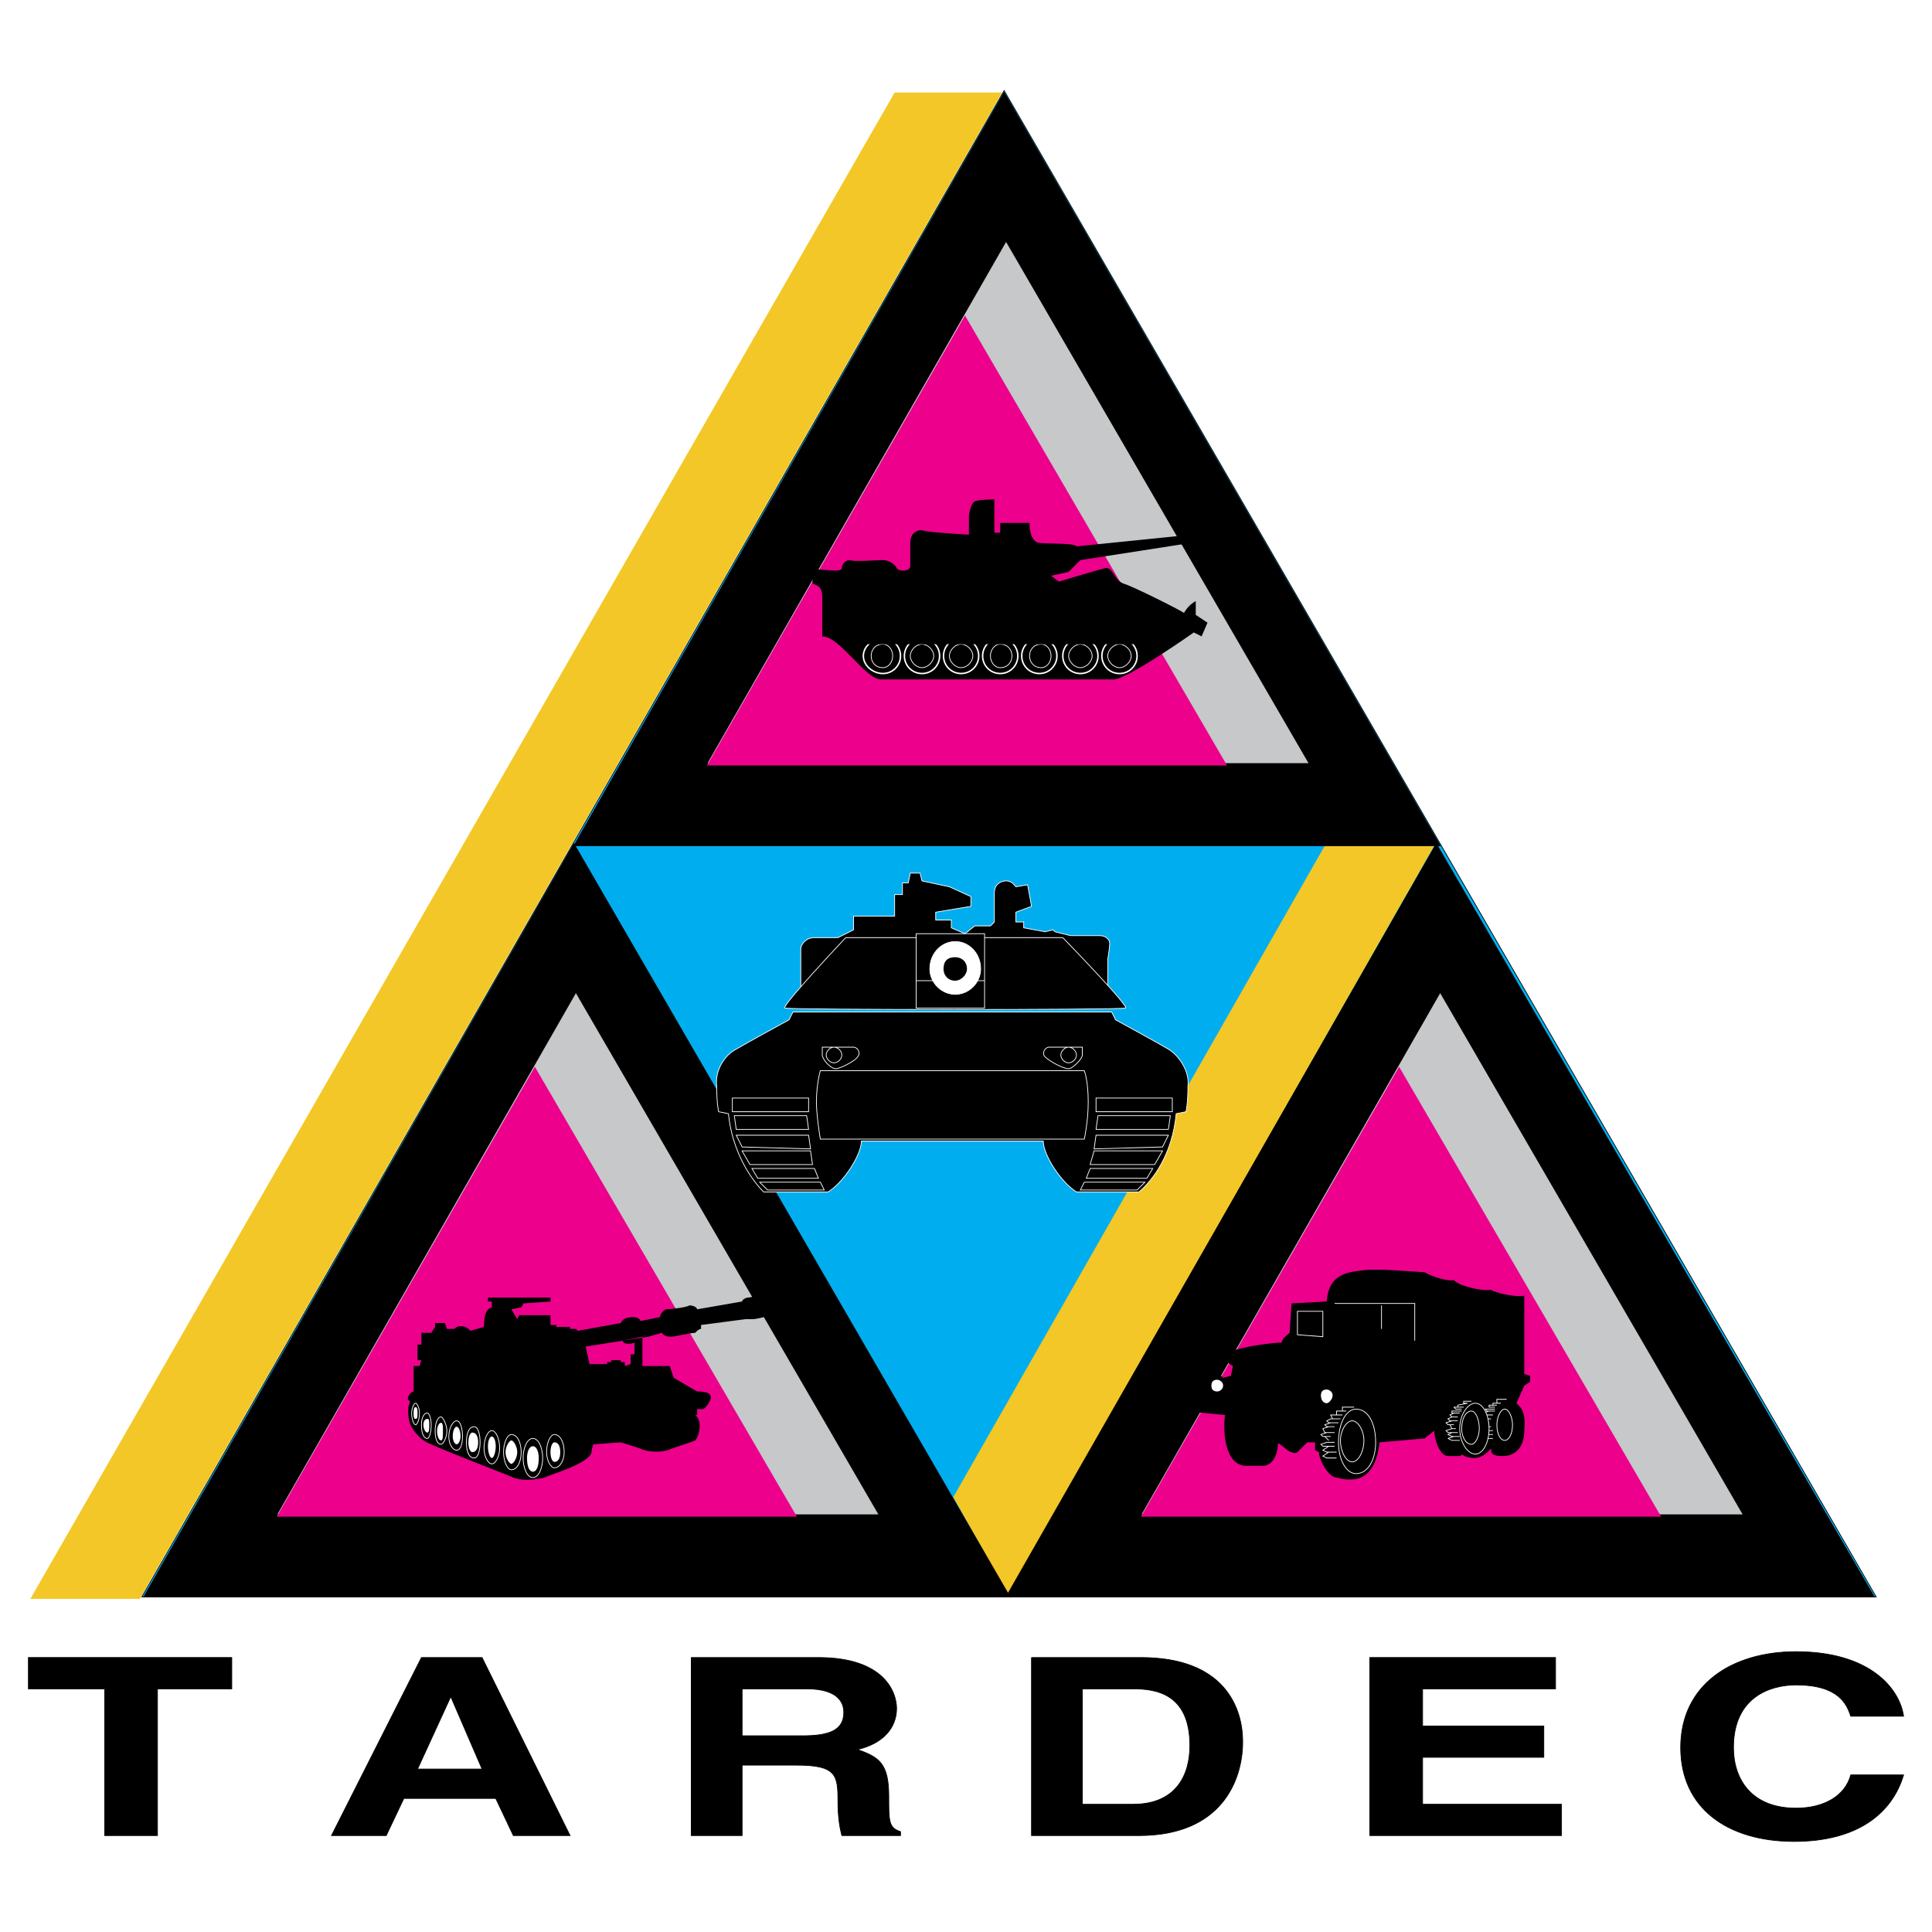 <?xml version="1.0" encoding="utf-8"?>
<!-- Generator: Adobe Illustrator 13.0.0, SVG Export Plug-In . SVG Version: 6.00 Build 14948)  -->
<!DOCTYPE svg PUBLIC "-//W3C//DTD SVG 1.0//EN" "http://www.w3.org/TR/2001/REC-SVG-20010904/DTD/svg10.dtd">
<svg version="1.0" id="Layer_1" xmlns="http://www.w3.org/2000/svg" xmlns:xlink="http://www.w3.org/1999/xlink" x="0px" y="0px"
	 width="192.756px" height="192.756px" viewBox="0 0 192.756 192.756" enable-background="new 0 0 192.756 192.756"
	 xml:space="preserve">
<g>
	<polygon fill-rule="evenodd" clip-rule="evenodd" fill="#FFFFFF" points="0,0 192.756,0 192.756,192.756 0,192.756 0,0 	"/>
	
		<polygon fill-rule="evenodd" clip-rule="evenodd" fill="#00AEEF" stroke="#000000" stroke-width="0.074" stroke-miterlimit="2.613" points="
		14.15,159.322 187.19,159.322 100.182,9.037 14.15,159.322 	"/>
	<polygon fill-rule="evenodd" clip-rule="evenodd" fill="#F3C727" points="132.176,84.375 95.11,149.367 100.572,159.127 
		143.101,84.375 132.176,84.375 	"/>
	<polygon fill-rule="evenodd" clip-rule="evenodd" stroke="#000000" stroke-width="0.074" stroke-miterlimit="2.613" points="
		100.182,9.232 143.687,84.375 57.264,84.375 100.182,9.232 	"/>
	
		<polygon fill-rule="evenodd" clip-rule="evenodd" fill="#C6C8CA" stroke="#000000" stroke-width="0.074" stroke-miterlimit="2.613" points="
		70.529,76.177 130.615,76.177 100.377,24.065 70.529,76.177 	"/>
	<polygon fill-rule="evenodd" clip-rule="evenodd" fill="#EC008C" points="70.529,76.373 122.422,76.373 96.28,31.482 
		70.529,76.373 	"/>
	<polygon fill-rule="evenodd" clip-rule="evenodd" stroke="#000000" stroke-width="0.074" stroke-miterlimit="2.613" points="
		143.296,84.179 186.995,159.322 100.377,159.322 143.296,84.179 	"/>
	
		<polygon fill-rule="evenodd" clip-rule="evenodd" fill="#C6C8CA" stroke="#000000" stroke-width="0.074" stroke-miterlimit="2.613" points="
		113.838,151.125 173.924,151.125 143.687,99.012 113.838,151.125 	"/>
	<polygon fill-rule="evenodd" clip-rule="evenodd" fill="#EC008C" points="113.838,151.32 165.73,151.32 139.589,106.43 
		113.838,151.32 	"/>
	<polygon fill-rule="evenodd" clip-rule="evenodd" stroke="#000000" stroke-width="0.074" stroke-miterlimit="2.613" points="
		57.264,84.179 100.768,159.322 14.345,159.322 57.264,84.179 	"/>
	
		<polygon fill-rule="evenodd" clip-rule="evenodd" fill="#C6C8CA" stroke="#000000" stroke-width="0.074" stroke-miterlimit="2.613" points="
		27.611,151.125 87.697,151.125 57.458,99.012 27.611,151.125 	"/>
	<polygon fill-rule="evenodd" clip-rule="evenodd" fill="#EC008C" points="27.611,151.32 79.503,151.32 53.362,106.43 
		27.611,151.32 	"/>
	<path fill="none" stroke="#FFFFFF" stroke-width="0.074" stroke-miterlimit="2.613" d="M150.514,144.684
		c-0.78,0-1.365-0.975-1.365-2.342c0-1.365,0.585-2.537,1.365-2.537c0.781,0,1.366,1.172,1.366,2.537
		C151.88,143.709,151.295,144.684,150.514,144.684L150.514,144.684z"/>
	<polygon fill-rule="evenodd" clip-rule="evenodd" stroke="#000000" stroke-width="0.074" stroke-miterlimit="2.613" points="
		15.71,183.133 10.443,183.133 10.443,168.496 2.834,168.496 2.834,165.373 23.124,165.373 23.124,168.496 15.71,168.496 
		15.71,183.133 	"/>
	<path fill-rule="evenodd" clip-rule="evenodd" stroke="#000000" stroke-width="0.074" stroke-miterlimit="2.613" d="
		M38.535,183.133h-5.462l8.974-17.76h6.047l8.779,17.76h-5.657l-1.756-3.707h-9.169L38.535,183.133L38.535,183.133z M41.657,176.498
		h6.438l-3.121-7.223l0,0L41.657,176.498L41.657,176.498z"/>
	<path fill-rule="evenodd" clip-rule="evenodd" stroke="#000000" stroke-width="0.074" stroke-miterlimit="2.613" d="
		M68.969,165.373h12.681c6.633,0,7.803,3.514,7.803,5.074c0,1.951-1.366,3.514-3.902,4.1c2.146,0.779,3.121,1.365,3.121,4.684
		c0,2.537,0,3.123,1.171,3.514v0.389H83.99c-0.195-0.779-0.39-1.756-0.39-3.512c0-2.537-0.195-3.514-4.097-3.514h-5.462v7.025
		h-5.072V165.373L68.969,165.373z M80.088,173.18c2.731,0,4.097-0.586,4.097-2.342c0-0.977-0.585-2.342-3.707-2.342h-6.438v4.684
		H80.088L80.088,173.18z"/>
	<path fill-rule="evenodd" clip-rule="evenodd" stroke="#000000" stroke-width="0.074" stroke-miterlimit="2.613" d="
		M102.913,165.373h10.925c8.389,0,10.145,5.074,10.145,8.393c0,3.902-2.146,9.367-10.34,9.367h-10.729V165.373L102.913,165.373z
		 M107.985,180.012h5.072c4.292,0,5.657-2.928,5.657-5.855c0-5.27-3.511-5.66-5.657-5.66h-5.072V180.012L107.985,180.012z"/>
	<polygon fill-rule="evenodd" clip-rule="evenodd" stroke="#000000" stroke-width="0.074" stroke-miterlimit="2.613" points="
		155.196,168.496 141.931,168.496 141.931,172.203 154.025,172.203 154.025,175.326 141.931,175.326 141.931,180.012 
		155.781,180.012 155.781,183.133 136.663,183.133 136.663,165.373 155.196,165.373 155.196,168.496 	"/>
	<path fill-rule="evenodd" clip-rule="evenodd" stroke="#000000" stroke-width="0.074" stroke-miterlimit="2.613" d="
		M184.654,171.229c-0.391-1.172-1.171-3.123-5.463-3.123c-2.536,0-6.242,1.17-6.242,6.246c0,3.123,1.756,6.049,6.242,6.049
		c2.731,0,4.877-1.17,5.463-3.316h5.267c-1.17,3.902-4.682,6.635-10.925,6.635c-6.633,0-11.314-3.318-11.314-9.367
		c0-6.246,5.072-9.564,11.51-9.564c7.413,0,10.34,3.709,10.729,6.441H184.654L184.654,171.229z"/>
	<path fill-rule="evenodd" clip-rule="evenodd" d="M79.894,98.623c0,0,0-3.319,0-3.904s0.585-1.171,1.365-1.171
		c0.585,0,2.341,0,2.341,0l1.561-0.781v-1.366h4.097v-2.147h0.78v-1.171h0.585l0.195-0.976h0.975l0.195,0.781l2.731,0.585
		l2.146,0.976v0.976l-3.511,0.585v0.781h1.561v0.781l1.365,0.585l0.976-0.78h1.561l0.391-0.391c0,0,0-2.342,0-2.928
		c0-0.78,0.585-1.171,1.17-1.171c0.586,0,0.78,0.391,0.976,0.585l1.171-0.195l0.39,2.147l-1.561,0.585v0.976h0.78v0.585l2.146,0.391
		l0.78-0.195l0.195,0.195l1.561,0.39c0,0,2.341,0,2.926,0c0.586,0,0.976,0.391,0.976,0.781c0,0.391-0.195,1.562-0.195,1.562v2.733
		L79.894,98.623L79.894,98.623z"/>
	<path fill="none" stroke="#FFFFFF" stroke-width="0.074" stroke-miterlimit="2.613" d="M79.894,98.623c0,0,0-3.319,0-3.904
		s0.585-1.171,1.365-1.171c0.585,0,2.341,0,2.341,0l1.561-0.781v-1.366h4.097v-2.147h0.78v-1.171h0.585l0.195-0.976h0.975
		l0.195,0.781l2.731,0.585l2.146,0.976v0.976l-3.511,0.585v0.781h1.561v0.781l1.365,0.585l0.976-0.78h1.561l0.391-0.391
		c0,0,0-2.342,0-2.928c0-0.78,0.585-1.171,1.17-1.171c0.586,0,0.78,0.391,0.976,0.585l1.171-0.195l0.39,2.147l-1.561,0.585v0.976
		h0.78v0.585l2.146,0.391l0.78-0.195l0.195,0.195l1.561,0.39c0,0,2.341,0,2.926,0c0.586,0,0.976,0.391,0.976,0.781
		c0,0.391-0.195,1.562-0.195,1.562v2.733"/>
	<path fill-rule="evenodd" clip-rule="evenodd" stroke="#FFFFFF" stroke-width="0.074" stroke-miterlimit="2.613" d="
		M94.915,113.846h-8.974c0,1.367-1.756,4.1-3.316,5.074h-6.438c-1.171-1.17-3.122-3.902-3.512-7.807l-0.976-0.195
		c0,0-0.195-0.779-0.195-2.537c-0.195-1.561,0.781-3.123,1.951-3.707c0.976-0.586,5.267-2.928,5.267-2.928l0.391-0.781h31.799l0,0
		l0.39,0.781c0,0,4.292,2.342,5.268,2.928c0.976,0.584,2.146,2.146,1.951,3.707c0,1.758-0.195,2.537-0.195,2.537l-0.976,0.195
		c-0.39,4.1-2.341,6.637-3.707,7.807H107.4c-1.561-0.975-3.316-3.707-3.316-5.074H94.915L94.915,113.846z"/>
	<path fill="none" stroke="#FFFFFF" stroke-width="0.074" stroke-miterlimit="2.613" d="M108.181,106.82
		c0,0,0.391,0.975,0.391,3.123c0,1.951-0.391,3.707-0.391,3.707H81.844c0,0-0.39-2.342-0.39-3.707c0-1.758,0.39-3.123,0.39-3.123
		H108.181L108.181,106.82z M109.352,109.553h7.608v1.365h-7.608V109.553L109.352,109.553z M109.547,111.309l-0.195,1.367h7.218
		l0.195-1.367H109.547L109.547,111.309z M108.181,117.945l-0.39,0.781h5.657l0.78-0.781H108.181L108.181,117.945z M108.766,116.578
		l-0.39,0.977h6.048l0.585-0.977H108.766L108.766,116.578z M109.156,114.822l-0.391,1.365h6.438l0.78-1.365H109.156L109.156,114.822
		z M109.352,113.26l-0.195,1.367l6.828-0.195l0.585-1.172H109.352L109.352,113.26z M80.674,109.553h-7.608v1.365h7.608V109.553
		L80.674,109.553z M80.479,111.309l0.195,1.367h-7.218l-0.195-1.367H80.479L80.479,111.309z M81.844,117.945l0.39,0.781h-5.658
		l-0.78-0.781H81.844L81.844,117.945z M81.259,116.578l0.391,0.977h-6.048l-0.585-0.977H81.259L81.259,116.578z M80.869,114.822
		l0.195,1.365h-6.243l-0.781-1.365H80.869L80.869,114.822z M80.674,113.26l0.195,1.367l-6.828-0.195l-0.585-1.172H80.674
		L80.674,113.26z"/>
	<path fill-rule="evenodd" clip-rule="evenodd" stroke="#FFFFFF" stroke-width="0.074" stroke-miterlimit="2.613" d="
		M106.035,93.548c0,0,6.827,7.026,6.242,7.026c-0.585,0.195-33.555,0.195-33.945,0c-0.585,0,6.048-7.026,6.048-7.026H106.035
		L106.035,93.548z"/>
	<polygon fill-rule="evenodd" clip-rule="evenodd" stroke="#FFFFFF" stroke-width="0.074" stroke-miterlimit="2.613" points="
		98.231,100.574 98.231,93.157 91.403,93.157 91.403,100.574 98.231,100.574 	"/>
	<polygon fill-rule="evenodd" clip-rule="evenodd" fill="#FFFFFF" points="91.403,97.842 98.231,97.842 91.403,97.842 	"/>
	
		<line fill="none" stroke="#FFFFFF" stroke-width="0.074" stroke-miterlimit="2.613" x1="91.403" y1="97.842" x2="98.231" y2="97.842"/>
	
		<path fill-rule="evenodd" clip-rule="evenodd" fill="#FFFFFF" stroke="#FFFFFF" stroke-width="0.074" stroke-miterlimit="2.613" d="
		M95.305,99.207c1.365,0,2.536-1.17,2.536-2.537c0-1.562-1.17-2.732-2.536-2.732c-1.366,0-2.536,1.171-2.536,2.732
		C92.769,98.037,93.939,99.207,95.305,99.207L95.305,99.207z"/>
	<path fill-rule="evenodd" clip-rule="evenodd" d="M95.305,97.842c0.585,0,1.17-0.586,1.17-1.171c0-0.78-0.585-1.171-1.17-1.171
		c-0.78,0-1.17,0.391-1.17,1.171C94.135,97.256,94.525,97.842,95.305,97.842L95.305,97.842z"/>
	<path fill="none" stroke="#FFFFFF" stroke-width="0.074" stroke-miterlimit="2.613" d="M95.305,98.232
		c0.78,0,1.561-0.781,1.561-1.562c0-0.976-0.78-1.756-1.561-1.756c-0.976,0-1.756,0.781-1.756,1.756
		C93.549,97.451,94.33,98.232,95.305,98.232L95.305,98.232z M107.985,104.477c0,0,0,0.586,0,0.781c0,0.391-0.976,1.367-1.365,1.367
		c-0.585,0-1.951-0.781-2.341-1.172c-0.391-0.391,0-0.977,0.39-0.977C105.255,104.477,107.985,104.477,107.985,104.477
		L107.985,104.477z M106.62,106.039c0.39,0,0.78-0.391,0.78-0.781s-0.391-0.781-0.78-0.781c-0.391,0-0.78,0.391-0.78,0.781
		S106.229,106.039,106.62,106.039L106.62,106.039z M82.039,104.477c0,0,0,0.586,0,0.781c0,0.391,0.781,1.367,1.366,1.367
		c0.39,0,1.951-0.781,2.146-1.172c0.39-0.391,0-0.977-0.39-0.977S82.039,104.477,82.039,104.477L82.039,104.477z M83.209,106.039
		c-0.39,0-0.78-0.391-0.78-0.781s0.391-0.781,0.78-0.781c0.391,0,0.781,0.391,0.781,0.781S83.6,106.039,83.209,106.039
		L83.209,106.039z"/>
	<path fill-rule="evenodd" clip-rule="evenodd" d="M99.207,49.829c0,0-1.561,0-1.951,0.195c-0.39,0.195-0.585,1.171-0.585,1.562
		c0,0.39,0,1.756,0,1.756s-3.707-0.195-4.487-0.39c-0.585-0.195-1.365,0.195-1.365,1.171c0,0.781,0,1.757,0,2.342
		s-1.171,0.585-1.366,0.195c-0.195-0.39-0.781-0.78-1.366-0.78c-0.585,0-2.926,0.195-3.316,0c-0.39,0-0.78,0.39-0.78,0.78
		c0,0.586-2.341,0-2.926,0.195v1.367c0.585,0.195,0.975,0.39,0.975,1.366c0,0.781,0,3.904,0,3.904c1.756,0,4.292,4.294,5.853,4.294
		c0,0,21.849,0,23.214,0c1.366,0,7.999-4.685,7.999-4.685l0.78,0.391l0.585-1.366l-1.17-0.781v-1.366
		c-0.78,0.39-1.171,1.171-1.171,1.171c-0.585-0.39-5.268-2.732-6.048-2.927c-0.976-0.391-0.976-1.562-1.755-1.562
		c-0.78,0.195-4.683,1.367-4.683,1.367l-0.78-0.585l1.756-0.391l1.171-1.171l11.314-1.757l-0.195-0.781l-11.51,1.171
		c-0.195-0.39-3.316-0.195-3.901-0.39c-0.78-0.39-0.78-1.562-0.78-1.952h-2.927v0.976h-0.585V49.829L99.207,49.829z"/>
	<path fill="none" stroke="#FFFFFF" stroke-width="0.148" stroke-miterlimit="2.613" d="M88.087,63.686
		c-0.976,0-1.951,0.78-1.951,1.756s0.975,1.756,1.951,1.756s1.756-0.78,1.756-1.756S89.062,63.686,88.087,63.686L88.087,63.686z"/>
	<path fill="none" stroke="#FFFFFF" stroke-width="0.074" stroke-miterlimit="2.613" d="M88.087,64.271
		c-0.78,0-1.171,0.586-1.171,1.171s0.391,1.171,1.171,1.171c0.585,0,0.976-0.585,0.976-1.171S88.672,64.271,88.087,64.271
		L88.087,64.271z"/>
	<path fill="none" stroke="#FFFFFF" stroke-width="0.148" stroke-miterlimit="2.613" d="M91.989,63.686
		c-0.976,0-1.756,0.78-1.756,1.756s0.78,1.756,1.756,1.756c0.975,0,1.755-0.78,1.755-1.756S92.964,63.686,91.989,63.686
		L91.989,63.686z"/>
	<path fill="none" stroke="#FFFFFF" stroke-width="0.074" stroke-miterlimit="2.613" d="M91.989,64.271
		c-0.585,0-1.17,0.586-1.17,1.171s0.585,1.171,1.17,1.171c0.585,0,1.17-0.585,1.17-1.171S92.574,64.271,91.989,64.271L91.989,64.271
		z"/>
	<path fill="none" stroke="#FFFFFF" stroke-width="0.148" stroke-miterlimit="2.613" d="M95.89,63.686
		c-0.975,0-1.755,0.78-1.755,1.756s0.78,1.756,1.755,1.756c0.976,0,1.756-0.78,1.756-1.756S96.866,63.686,95.89,63.686L95.89,63.686
		z"/>
	<path fill="none" stroke="#FFFFFF" stroke-width="0.074" stroke-miterlimit="2.613" d="M95.89,64.271
		c-0.585,0-1.17,0.586-1.17,1.171s0.585,1.171,1.17,1.171c0.585,0,1.171-0.585,1.171-1.171S96.476,64.271,95.89,64.271L95.89,64.271
		z"/>
	<path fill="none" stroke="#FFFFFF" stroke-width="0.148" stroke-miterlimit="2.613" d="M99.792,63.686
		c-0.976,0-1.756,0.78-1.756,1.756s0.78,1.756,1.756,1.756s1.756-0.78,1.756-1.756S100.768,63.686,99.792,63.686L99.792,63.686z"/>
	<path fill="none" stroke="#FFFFFF" stroke-width="0.074" stroke-miterlimit="2.613" d="M99.792,64.271
		c-0.585,0-0.976,0.586-0.976,1.171s0.391,1.171,0.976,1.171c0.78,0,1.171-0.585,1.171-1.171S100.572,64.271,99.792,64.271
		L99.792,64.271z"/>
	<path fill="none" stroke="#FFFFFF" stroke-width="0.148" stroke-miterlimit="2.613" d="M103.693,63.686
		c-0.975,0-1.756,0.78-1.756,1.756s0.781,1.756,1.756,1.756c0.976,0,1.756-0.78,1.756-1.756S104.669,63.686,103.693,63.686
		L103.693,63.686z"/>
	<path fill="none" stroke="#FFFFFF" stroke-width="0.074" stroke-miterlimit="2.613" d="M103.889,64.271
		c-0.78,0-1.17,0.586-1.17,1.171s0.39,1.171,1.17,1.171c0.585,0,0.976-0.585,0.976-1.171S104.474,64.271,103.889,64.271
		L103.889,64.271z"/>
	<path fill="none" stroke="#FFFFFF" stroke-width="0.148" stroke-miterlimit="2.613" d="M107.791,63.686
		c-0.976,0-1.756,0.78-1.756,1.756s0.78,1.756,1.756,1.756c0.975,0,1.756-0.78,1.756-1.756S108.766,63.686,107.791,63.686
		L107.791,63.686z"/>
	<path fill="none" stroke="#FFFFFF" stroke-width="0.074" stroke-miterlimit="2.613" d="M107.791,64.271
		c-0.586,0-1.171,0.586-1.171,1.171s0.585,1.171,1.171,1.171c0.585,0,1.17-0.585,1.17-1.171S108.376,64.271,107.791,64.271
		L107.791,64.271z"/>
	<path fill="none" stroke="#FFFFFF" stroke-width="0.148" stroke-miterlimit="2.613" d="M111.692,63.686
		c-0.976,0-1.756,0.78-1.756,1.756s0.78,1.756,1.756,1.756s1.756-0.78,1.756-1.756S112.668,63.686,111.692,63.686L111.692,63.686z"
		/>
	<path fill="none" stroke="#FFFFFF" stroke-width="0.074" stroke-miterlimit="2.613" d="M111.692,64.271
		c-0.586,0-1.171,0.586-1.171,1.171s0.585,1.171,1.171,1.171c0.585,0,1.17-0.585,1.17-1.171S112.277,64.271,111.692,64.271
		L111.692,64.271z"/>
	<polygon fill-rule="evenodd" clip-rule="evenodd" points="85.356,62.515 85.551,64.271 115.398,64.271 114.424,61.539 
		85.356,62.515 	"/>
	<path fill-rule="evenodd" clip-rule="evenodd" d="M57.654,132.777l4.292-0.779c0.195-0.586,0.975-0.586,1.365-0.586
		c0.195,0,0.585,0.195,0.585,0.391l1.951-0.391c0-0.195,0.195-0.586,0.585-0.781c0.39,0,2.146-0.195,2.341-0.391
		c0.39,0,0.78,0.195,0.78,0.391l4.487-0.781c0-0.193,0.391-0.389,0.585-0.389c0.195,0,0.976-0.195,1.17-0.195
		c0.195,0,0.78-0.586,1.17-0.586c0.195-0.195,2.341-0.586,2.731-0.586c0.39-0.195,1.17,0,1.366,1.367
		c0.195,1.561-0.585,1.561-0.976,1.756c-0.195,0.195-2.536,0.391-2.731,0.391c-0.195,0-1.17-0.195-1.17-0.195
		s-0.781,0.195-0.976,0.195c-0.195,0-0.585,0-0.78,0l-4.487,0.586c0,0,0,0.195,0,0.391c-0.195,0-0.39,0.193-0.585,0.389
		c-0.39,0-2.146,0.391-2.341,0.391c-0.195,0-0.78,0-0.976-0.391l-1.365,0.391l-6.243,0.977l0.39,1.756h1.756V135.9h0.39v-0.195
		h0.976v0.195h0.39v0.391l0.585-0.195v-0.975h0.39v-1.172c-0.39,0.195-1.17,0.195-1.17-0.195l1.951-0.391v2.928h2.731l0.39,1.172
		l2.341,1.365c0.976,0,1.366,0.195,1.366,0.586s-0.585,1.172-0.78,1.172c-0.195,0-0.39,0-0.585,0v0.586h-0.195
		c0.78,0.584,0.39,2.146,0,2.537c-0.39,0.193-2.341,0.779-2.731,0.975c-0.585,0.195-1.756,0.195-2.341,0
		c-0.39-0.195-2.341-0.781-2.341-0.781l-2.731,0.195c0,0-0.195,0.391-0.195,0.781c-0.195,1.172-4.487,2.342-4.682,2.537
		c-0.78,0.195-2.146,0.391-3.121,0c-0.39-0.195-7.023-2.732-8.193-3.318c-1.171-0.389-1.951-1.561-2.146-2.146
		c-0.195-0.586-0.195-1.756,0-1.951v-0.195l-0.195-0.195c0-0.391,0.39-0.781,0.585-0.781v-2.537h0.585l0.195-0.586h-0.39v-1.561
		h0.39v-1.172h0.976l0.39-0.584v-0.391h0.975l0.195,0.586h0.78c0.195-0.391,1.17-0.391,1.561,0.193l1.366-0.389
		c0-0.586,0-1.758,0.78-1.953v-0.586h-0.39v-0.389h6.243v0.389l-2.731,0.195c0,0.195-0.195,0.391-0.195,0.391l-0.975,0.195
		l0.585,0.977l0.195-0.391h3.122v0.977h0.585v0.195h1.365v0.195h0.585L57.654,132.777L57.654,132.777z"/>
	<path fill-rule="evenodd" clip-rule="evenodd" d="M80.284,130.631c0.39,0,0.585-0.586,0.39-1.365
		c-0.195-0.586-0.585-0.977-0.976-0.781c-0.39,0-0.585,0.586-0.39,1.365C79.503,130.436,79.894,130.826,80.284,130.631
		L80.284,130.631z"/>
	<path fill="none" stroke="#FFFFFF" stroke-width="0.074" stroke-miterlimit="2.613" d="M42.632,143.514
		c0.195,0,0.391-0.586,0.391-1.367c0-0.586-0.195-1.17-0.391-1.17c-0.39,0-0.585,0.584-0.585,1.17
		C42.047,142.928,42.242,143.514,42.632,143.514L42.632,143.514z"/>
	<path fill-rule="evenodd" clip-rule="evenodd" fill="#FFFFFF" d="M42.632,142.928c0.195,0,0.195-0.391,0.195-0.781
		s0-0.586-0.195-0.586c-0.195,0-0.39,0.195-0.39,0.586S42.437,142.928,42.632,142.928L42.632,142.928z"/>
	<path fill="none" stroke="#FFFFFF" stroke-width="0.074" stroke-miterlimit="2.613" d="M41.461,142.146
		c0.195,0,0.39-0.586,0.39-1.17c0-0.391-0.195-0.977-0.39-0.977c-0.195,0-0.39,0.586-0.39,0.977
		C41.071,141.561,41.267,142.146,41.461,142.146L41.461,142.146z"/>
	<path fill-rule="evenodd" clip-rule="evenodd" fill="#FFFFFF" d="M41.461,141.561c0.195,0,0.195-0.195,0.195-0.584
		c0-0.195,0-0.586-0.195-0.586c-0.195,0-0.195,0.391-0.195,0.586C41.267,141.365,41.267,141.561,41.461,141.561L41.461,141.561z"/>
	<path fill="none" stroke="#FFFFFF" stroke-width="0.074" stroke-miterlimit="2.613" d="M43.998,144.098
		c0.195,0,0.585-0.584,0.585-1.365c0-0.586-0.39-1.367-0.585-1.367c-0.39,0-0.585,0.781-0.585,1.367
		C43.413,143.514,43.607,144.098,43.998,144.098L43.998,144.098z M45.558,144.684c0.391,0,0.585-0.586,0.585-1.365
		c0-0.781-0.195-1.562-0.585-1.562c-0.39,0-0.78,0.781-0.78,1.562C44.778,144.098,45.168,144.684,45.558,144.684L45.558,144.684z
		 M47.314,145.465c0.39,0,0.585-0.781,0.585-1.562c0-0.779-0.195-1.561-0.585-1.561c-0.585,0-0.78,0.781-0.78,1.561
		C46.534,144.684,46.729,145.465,47.314,145.465L47.314,145.465z M49.07,146.051c0.39,0,0.78-0.781,0.78-1.562
		c0-0.975-0.39-1.756-0.78-1.756s-0.78,0.781-0.78,1.756C48.29,145.27,48.68,146.051,49.07,146.051L49.07,146.051z M51.021,146.637
		c0.585,0,0.975-0.781,0.975-1.758s-0.39-1.756-0.975-1.756c-0.391,0-0.781,0.779-0.781,1.756S50.63,146.637,51.021,146.637
		L51.021,146.637z"/>
	<path fill-rule="evenodd" clip-rule="evenodd" fill="#FFFFFF" d="M43.998,143.709c0.195,0,0.195-0.391,0.195-0.977
		c0-0.391,0-0.781-0.195-0.781c-0.195,0-0.39,0.391-0.39,0.781C43.607,143.318,43.803,143.709,43.998,143.709L43.998,143.709z"/>
	<path fill-rule="evenodd" clip-rule="evenodd" fill="#FFFFFF" d="M45.558,144.098c0.195,0,0.391-0.389,0.391-0.779
		c0-0.586-0.195-0.977-0.391-0.977c-0.195,0-0.39,0.391-0.39,0.977C45.168,143.709,45.363,144.098,45.558,144.098L45.558,144.098z"
		/>
	<path fill-rule="evenodd" clip-rule="evenodd" fill="#FFFFFF" d="M47.119,144.879c0.39,0,0.585-0.391,0.585-0.977
		c0-0.584-0.195-0.975-0.585-0.975c-0.195,0-0.39,0.391-0.39,0.975C46.729,144.488,46.924,144.879,47.119,144.879L47.119,144.879z"
		/>
	<path fill-rule="evenodd" clip-rule="evenodd" fill="#FFFFFF" d="M49.07,145.465c0.195,0,0.39-0.586,0.39-1.172
		c0-0.584-0.195-0.975-0.39-0.975c-0.195,0-0.39,0.391-0.39,0.975C48.68,144.879,48.875,145.465,49.07,145.465L49.07,145.465z"/>
	<path fill-rule="evenodd" clip-rule="evenodd" fill="#FFFFFF" d="M51.021,146.051c0.195,0,0.585-0.586,0.585-1.172
		s-0.39-1.17-0.585-1.17c-0.195,0-0.585,0.584-0.585,1.17S50.826,146.051,51.021,146.051L51.021,146.051z"/>
	<path fill="none" stroke="#FFFFFF" stroke-width="0.074" stroke-miterlimit="2.613" d="M53.167,147.416
		c0.585,0,0.976-0.975,0.976-1.951s-0.39-1.951-0.976-1.951s-0.975,0.975-0.975,1.951S52.581,147.416,53.167,147.416L53.167,147.416
		z"/>
	<path fill-rule="evenodd" clip-rule="evenodd" fill="#FFFFFF" d="M53.167,146.83c0.39,0,0.585-0.584,0.585-1.365
		c0-0.586-0.195-1.172-0.585-1.172s-0.585,0.586-0.585,1.172C52.581,146.246,52.776,146.83,53.167,146.83L53.167,146.83z"/>
	<path fill="none" stroke="#FFFFFF" stroke-width="0.074" stroke-miterlimit="2.613" d="M55.312,146.441
		c0.585,0,0.976-0.781,0.976-1.562c0-0.977-0.39-1.756-0.976-1.756c-0.39,0-0.78,0.779-0.78,1.756
		C54.532,145.66,54.922,146.441,55.312,146.441L55.312,146.441z"/>
	<path fill-rule="evenodd" clip-rule="evenodd" fill="#FFFFFF" d="M55.312,145.855c0.39,0,0.585-0.391,0.585-0.977
		s-0.195-0.977-0.585-0.977c-0.195,0-0.39,0.391-0.39,0.977S55.118,145.855,55.312,145.855L55.312,145.855z"/>
	<path fill-rule="evenodd" clip-rule="evenodd" d="M132.371,129.85l-3.512,0.195l-0.194,2.928c-0.195,0.195-0.78,0.586-0.78,0.977
		c-0.781,0-4.098,0.391-5.268,0.977l-0.195,0.975l0.585,0.391l-0.195,0.977l-0.779,0.195c-0.195-0.391-1.171-0.391-1.366,0.195
		c-0.195,0.391,0,0.975,0,0.975h-0.976v0.391h-1.561v1.758l4.097,0.391c-0.194,1.17-0.194,5.074,2.146,5.074
		c2.536,0,1.561,0,1.561,0c1.365,0,1.561-1.758,1.561-2.148c0-0.389,0.976,0.781,1.365,0.781c0.391,0.195,0.586,0,0.586,0
		l0.975-0.977h0.781v0.781l0.39,0.195c0,0.781,0.976,2.537,1.756,2.537c0.78,0.195,0.976,0.195,1.365,0.195
		c0.78,0,2.536-0.195,2.927-3.709l4.487-0.389l0.975-0.781c0,0.977,0.586,2.537,1.366,2.537c0.585,0,0.585,0,0.976,0
		c0.194,0,0.39,0,0.39-0.195c0.195,0.195,0.585,0.391,1.366,0.391c0.39,0,1.17-0.391,1.56-0.977c0,0.586,0.195,0.781,1.171,0.781
		c1.171,0,2.146-0.781,2.146-2.537c0.194-1.951-0.391-2.342-0.78-2.732l0.78-1.756l0.585-0.391v-0.586l-0.585-0.195v-7.807
		c-0.586,0.195-2.731-0.195-3.317-0.586c-0.78,0.195-3.315-0.391-3.706-0.977c-0.585,0.195-2.341-0.391-2.926-0.779
		c-0.781,0-4.487-0.391-6.048-0.195C134.712,126.924,132.566,126.924,132.371,129.85L132.371,129.85z"/>
	<path fill="none" stroke="#FFFFFF" stroke-width="0.074" stroke-miterlimit="2.613" d="M131.981,130.826h-2.536v2.342l2.536,0.195
		V130.826L131.981,130.826z M133.151,130.045h7.999v3.709 M137.834,130.24v2.344"/>
	<path fill-rule="evenodd" clip-rule="evenodd" fill="#FFFFFF" d="M132.371,140c0.195,0,0.586-0.391,0.586-0.781
		s-0.391-0.586-0.586-0.586c-0.39,0-0.585,0.195-0.585,0.586S131.981,140,132.371,140L132.371,140z"/>
	<path fill-rule="evenodd" clip-rule="evenodd" fill="#FFFFFF" d="M121.446,138.828c0.195,0,0.586-0.195,0.586-0.584
		c0-0.391-0.391-0.586-0.586-0.586c-0.39,0-0.585,0.195-0.585,0.586C120.861,138.633,121.057,138.828,121.446,138.828
		L121.446,138.828z"/>
	<path fill="none" stroke="#FFFFFF" stroke-width="0.074" stroke-miterlimit="2.613" d="M134.907,145.855
		c-0.585,0-1.17-0.977-1.17-2.146c0-0.977,0.585-1.953,1.17-1.953s1.171,0.977,1.171,1.953
		C136.078,144.879,135.492,145.855,134.907,145.855L134.907,145.855z M135.298,147.025c-0.976,0-1.756-1.365-1.756-3.123
		c0-1.951,0.78-3.316,1.756-3.316c1.17,0,1.95,1.365,1.95,3.316C137.248,145.66,136.468,147.025,135.298,147.025L135.298,147.025z
		 M135.103,140.391h-1.171v0.391h0.391 M134.322,140.781h-0.976v0.391h0.391 M133.932,141.172h-1.17l0.195,0.389h0.78
		 M133.737,141.561h-0.976l-0.391,0.195l0.195,0.195h0.78 M133.542,141.951h-0.78l-0.586,0.195l0.195,0.195h0.78 M133.151,142.342
		h-0.585l-0.585,0.195l0.194,0.391h0.781 M133.151,142.928h-0.78l-0.585,0.195l0.195,0.195h0.78 M133.151,143.902h-0.78
		l-0.585,0.195l0.195,0.195h0.78 M133.151,144.293h-0.585l-0.585,0.391l0.39,0.195h0.976 M133.347,144.879h-0.78l-0.585,0.391
		l0.39,0.195h0.976 M132.176,143.318l0.391,0.391 M150.124,143.709c-0.391,0-0.78-0.586-0.78-1.562c0-0.781,0.39-1.561,0.78-1.561
		c0.39,0,0.78,0.779,0.78,1.561C150.904,143.123,150.514,143.709,150.124,143.709L150.124,143.709z M150.319,139.609h-0.976V140
		h0.39 M149.733,140h-0.78v0.195h0.391 M149.344,140.195h-0.78v0.195h0.585 M149.148,140.586h-0.585h-0.391l0.195,0.195h0.585
		 M149.148,140.781h-0.585l-0.586,0.195l0.195,0.195h0.585 M148.953,141.172h-0.585l-0.585,0.193l0.194,0.195h0.586
		 M148.758,141.561h-0.585l-0.39,0.195l0.194,0.195h0.586 M148.758,142.342h-0.585l-0.39,0.195l0.194,0.195h0.391 M148.953,142.732
		h-0.585l-0.585,0.195l0.39,0.195h0.78 M148.953,143.123h-0.585l-0.391,0.195l0.195,0.195h0.78"/>
	
		<line fill="none" stroke="#000000" stroke-width="0.074" stroke-miterlimit="2.613" x1="148.173" y1="141.951" x2="148.368" y2="142.146"/>
	<path fill-rule="evenodd" clip-rule="evenodd" stroke="#FFFFFF" stroke-width="0.074" stroke-miterlimit="2.613" d="
		M147.198,145.074c-0.781,0-1.562-1.172-1.562-2.537s0.78-2.537,1.562-2.537c0.779,0,1.365,1.172,1.365,2.537
		S147.978,145.074,147.198,145.074L147.198,145.074z"/>
	<path fill="none" stroke="#FFFFFF" stroke-width="0.074" stroke-miterlimit="2.613" d="M146.808,139.805h-0.78V140h0.39
		 M146.417,140l-0.975,0.195v0.195h0.39 M146.027,140.391h-0.976l0.195,0.195h0.585 M145.832,140.781h-0.78h-0.195v0.195h0.586
		 M145.637,140.977h-0.585l-0.39,0.195l0.194,0.193h0.586 M145.442,141.365h-0.586l-0.39,0.195l0.195,0.195h0.585 M145.442,141.756
		h-0.586l-0.585,0.195l0.195,0.195h0.585 M145.247,142.537h-0.391l-0.585,0.195l0.195,0.195h0.585 M145.442,142.928h-0.586
		l-0.39,0.195l0.39,0.195h0.586 M145.637,143.318h-0.585l-0.585,0.195l0.39,0.195h0.78 M144.662,142.146l0.194,0.391
		 M146.808,144.098c-0.586,0-0.976-0.779-0.976-1.561c0-0.977,0.39-1.756,0.976-1.756c0.391,0,0.78,0.779,0.78,1.756
		C147.588,143.318,147.198,144.098,146.808,144.098L146.808,144.098z"/>
	<polygon fill-rule="evenodd" clip-rule="evenodd" fill="#F3C727" points="3.03,159.518 89.257,9.232 99.987,9.232 13.955,159.518 
		3.03,159.518 	"/>
</g>
</svg>
